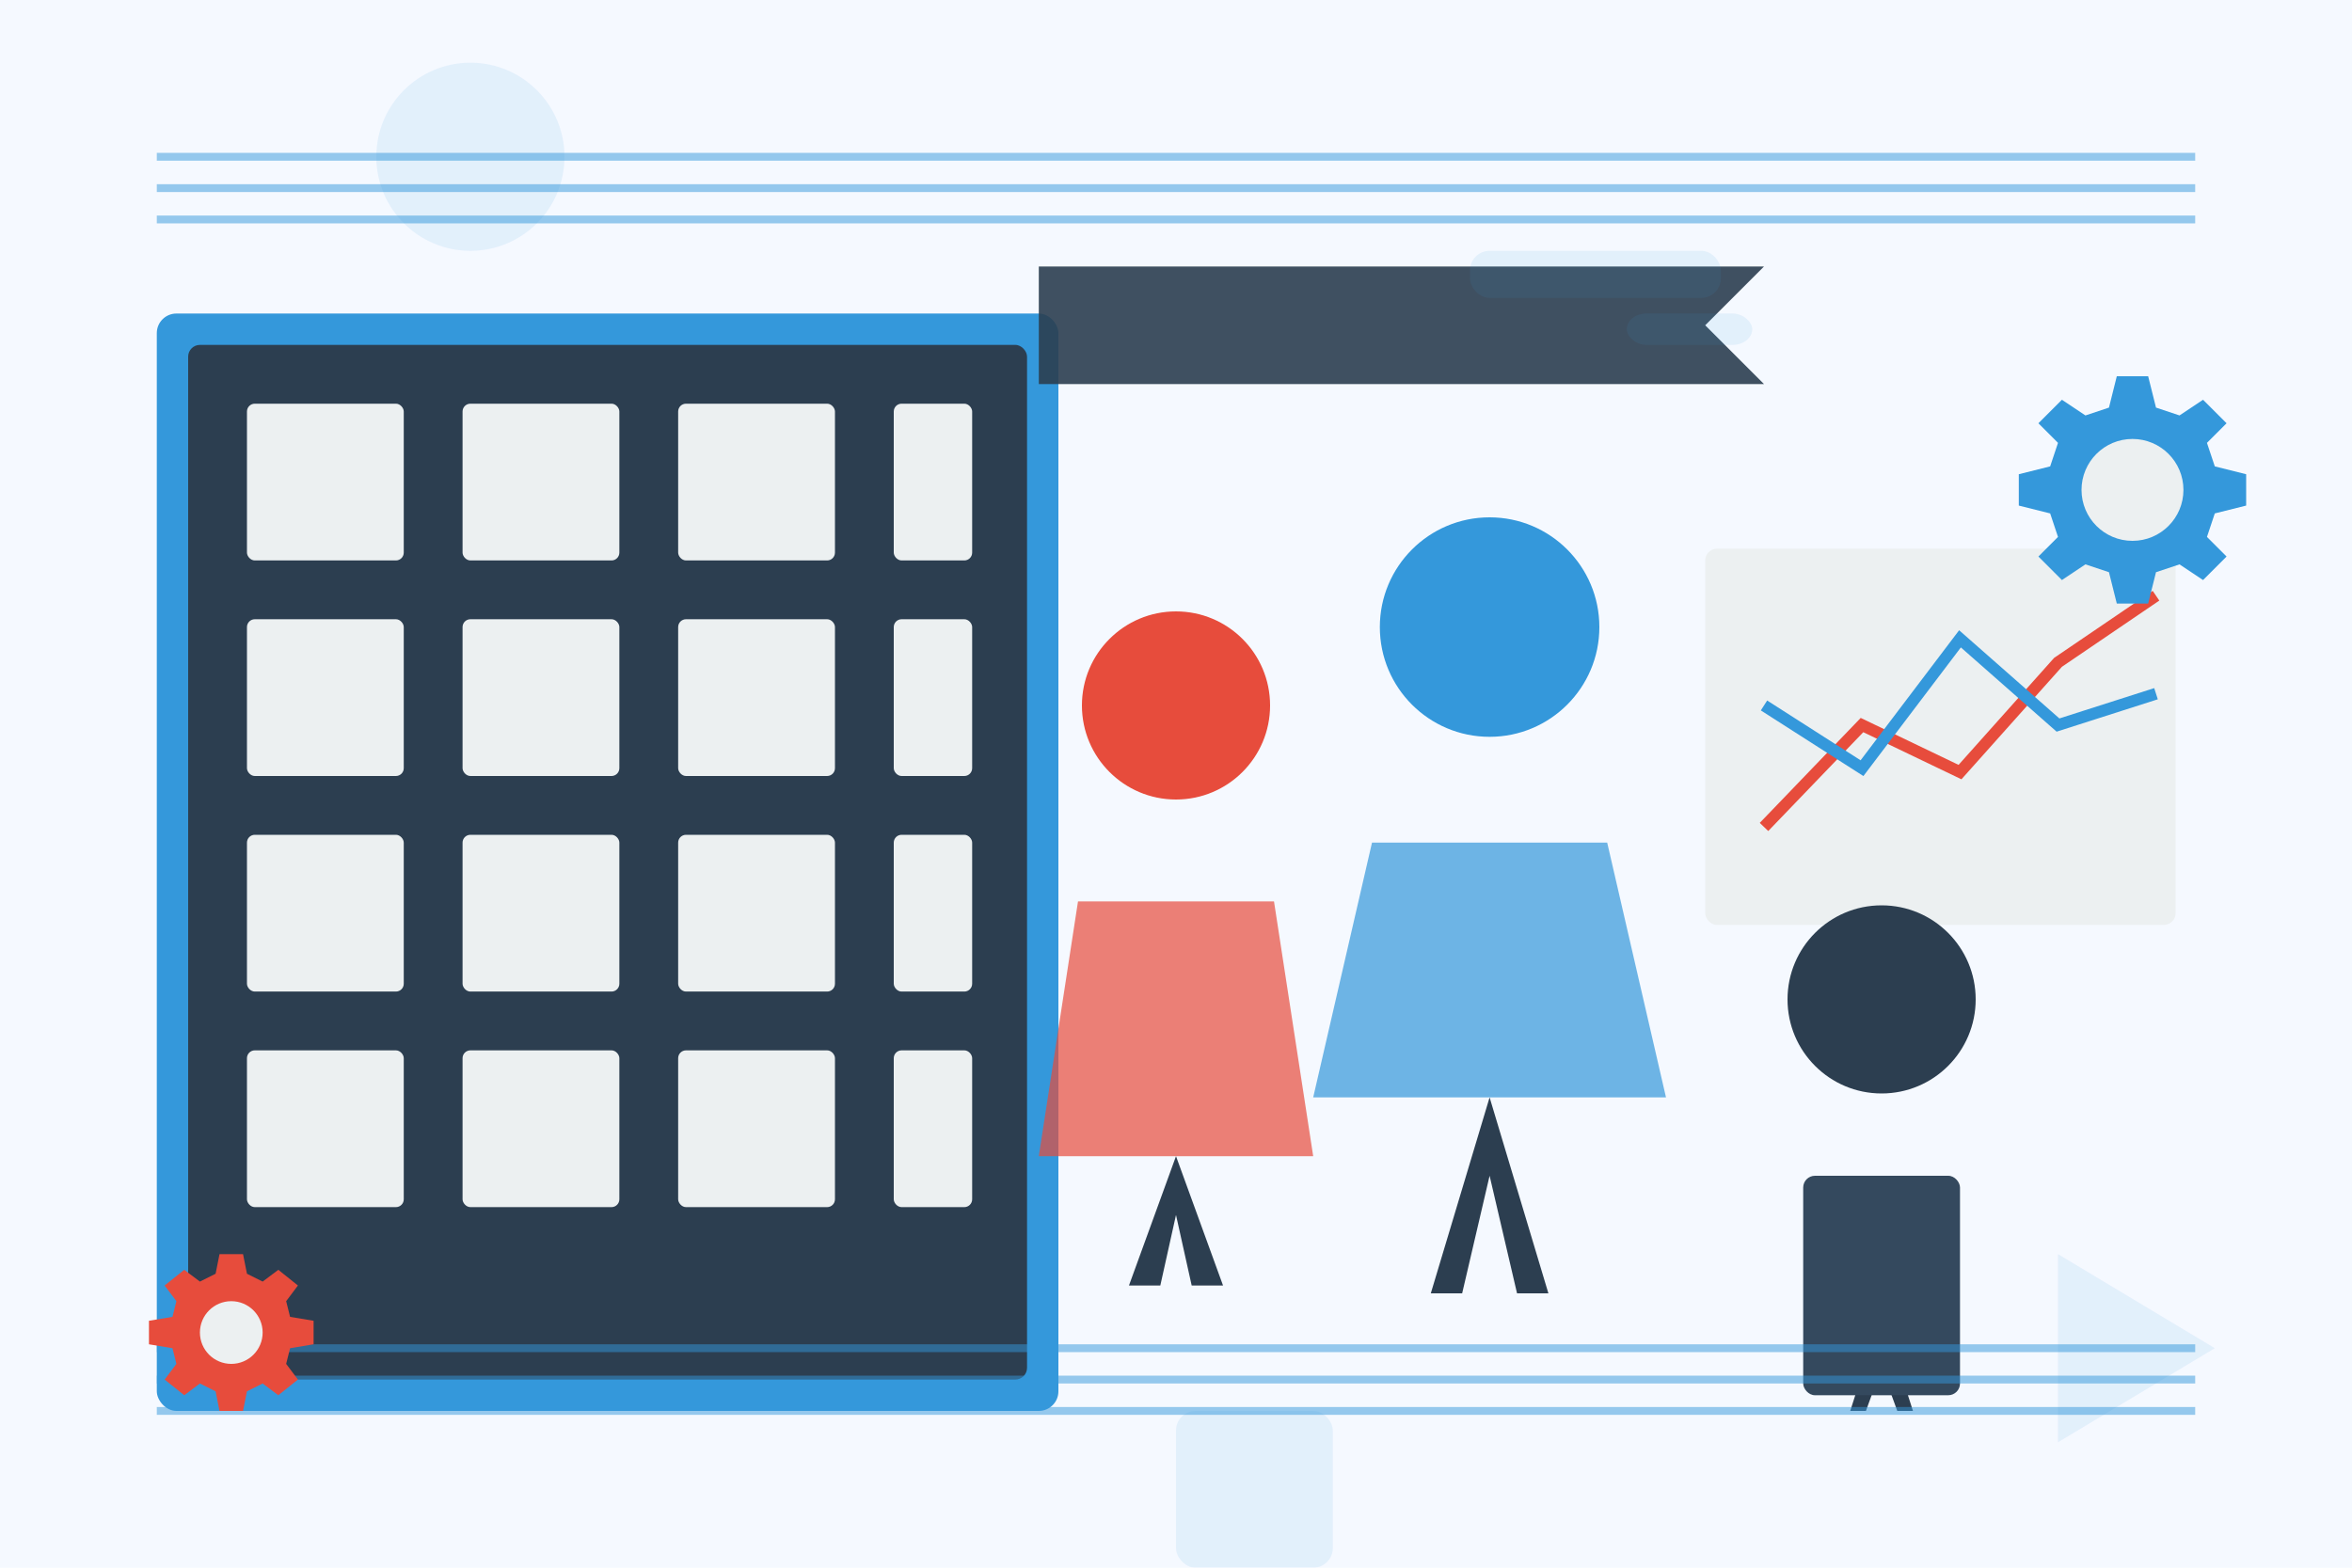 <svg xmlns="http://www.w3.org/2000/svg" viewBox="0 0 600 400">
  <!-- Background -->
  <rect width="600" height="400" fill="#f5f9ff"/>
  
  <!-- Office building illustration -->
  <rect x="40" y="80" width="230" height="280" fill="#3498db" rx="5"/>
  <rect x="48" y="88" width="214" height="264" fill="#2c3e50" rx="3"/>
  
  <!-- Windows -->
  <g>
    <!-- Row 1 -->
    <rect x="63" y="103" width="40" height="40" fill="#ecf0f1" rx="2"/>
    <rect x="118" y="103" width="40" height="40" fill="#ecf0f1" rx="2"/>
    <rect x="173" y="103" width="40" height="40" fill="#ecf0f1" rx="2"/>
    <rect x="228" y="103" width="20" height="40" fill="#ecf0f1" rx="2"/>
    
    <!-- Row 2 -->
    <rect x="63" y="158" width="40" height="40" fill="#ecf0f1" rx="2"/>
    <rect x="118" y="158" width="40" height="40" fill="#ecf0f1" rx="2"/>
    <rect x="173" y="158" width="40" height="40" fill="#ecf0f1" rx="2"/>
    <rect x="228" y="158" width="20" height="40" fill="#ecf0f1" rx="2"/>
    
    <!-- Row 3 -->
    <rect x="63" y="213" width="40" height="40" fill="#ecf0f1" rx="2"/>
    <rect x="118" y="213" width="40" height="40" fill="#ecf0f1" rx="2"/>
    <rect x="173" y="213" width="40" height="40" fill="#ecf0f1" rx="2"/>
    <rect x="228" y="213" width="20" height="40" fill="#ecf0f1" rx="2"/>
    
    <!-- Row 4 -->
    <rect x="63" y="268" width="40" height="40" fill="#ecf0f1" rx="2"/>
    <rect x="118" y="268" width="40" height="40" fill="#ecf0f1" rx="2"/>
    <rect x="173" y="268" width="40" height="40" fill="#ecf0f1" rx="2"/>
    <rect x="228" y="268" width="20" height="40" fill="#ecf0f1" rx="2"/>
  </g>
  
  <!-- People silhouettes -->
  <g>
    <!-- Person 1 - businessman with chart -->
    <circle cx="380" cy="160" r="28" fill="#3498db"/>
    <path d="M380 192 L380 280 L365 330 L373 330 L380 300 L387 330 L395 330 L380 280" fill="#2c3e50"/>
    <path d="M350 215 L410 215 L425 280 L335 280 Z" fill="#3498db" opacity="0.7"/>
    
    <!-- Chart/whiteboard -->
    <rect x="435" y="140" width="120" height="96" fill="#ecf0f1" rx="3"/>
    <polyline points="450,211 475,185 500,197 525,169 550,152" stroke="#e74c3c" stroke-width="3" fill="none"/>
    <polyline points="450,180 475,196 500,163 525,185 550,177" stroke="#3498db" stroke-width="3" fill="none"/>
    
    <!-- Person 2 - businesswoman -->
    <circle cx="300" cy="180" r="24" fill="#e74c3c"/>
    <path d="M300 208 L300 295 L288 328 L296 328 L300 310 L304 328 L312 328 L300 295" fill="#2c3e50"/>
    <path d="M275 230 L325 230 L335 295 L265 295 Z" fill="#e74c3c" opacity="0.7"/>
    
    <!-- Person 3 - businessman -->
    <circle cx="480" cy="255" r="24" fill="#2c3e50"/>
    <path d="M480 283 L480 335 L472 360 L476 360 L480 349 L484 360 L488 360 L480 335" fill="#2c3e50"/>
    <rect x="460" y="300" width="40" height="56" fill="#34495e" rx="3"/>
  </g>
  
  <!-- Abstract lines representing management/organization -->
  <g stroke="#3498db" stroke-width="2" opacity="0.5">
    <line x1="40" y1="40" x2="560" y2="40"/>
    <line x1="40" y1="48" x2="560" y2="48"/>
    <line x1="40" y1="56" x2="560" y2="56"/>
    <line x1="560" y1="360" x2="40" y2="360"/>
    <line x1="560" y1="352" x2="40" y2="352"/>
    <line x1="560" y1="344" x2="40" y2="344"/>
  </g>
  
  <!-- Gear icons representing management processes -->
  <g fill="#3498db">
    <path d="M540 96 L548 96 L550 104 L556 106 L562 102 L568 108 L563 113 L565 119 L573 121 L573 129 L565 131 L563 137 L568 142 L562 148 L556 144 L550 146 L548 154 L540 154 L538 146 L532 144 L526 148 L520 142 L525 137 L523 131 L515 129 L515 121 L523 119 L525 113 L520 108 L526 102 L532 106 L538 104 Z" fill="#3498db"/>
    <circle cx="544" cy="125" r="13" fill="#ecf0f1"/>
    
    <path d="M56 320 L62 320 L63 325 L67 327 L71 324 L76 328 L73 332 L74 336 L80 337 L80 343 L74 344 L73 348 L76 352 L71 356 L67 353 L63 355 L62 360 L56 360 L55 355 L51 353 L47 356 L42 352 L45 348 L44 344 L38 343 L38 337 L44 336 L45 332 L42 328 L47 324 L51 327 L55 325 Z" fill="#e74c3c"/>
    <circle cx="59" cy="340" r="8" fill="#ecf0f1"/>
  </g>
  
  <!-- Text "SD Management Services" with abstract arrow -->
  <path d="M265 68 L450 68 L435 83 L450 98 L265 98 Z" fill="#2c3e50" opacity="0.9"/>
  
  <!-- Light geometric shapes background elements -->
  <g fill="#3498db" opacity="0.1">
    <circle cx="120" cy="40" r="24"/>
    <rect x="300" y="360" width="40" height="40" rx="5"/>
    <polygon points="525,320 565,344 525,368"/>
    <rect x="375" y="64" width="64" height="12" rx="5"/>
    <rect x="415" y="80" width="32" height="8" rx="5"/>
  </g>
</svg>